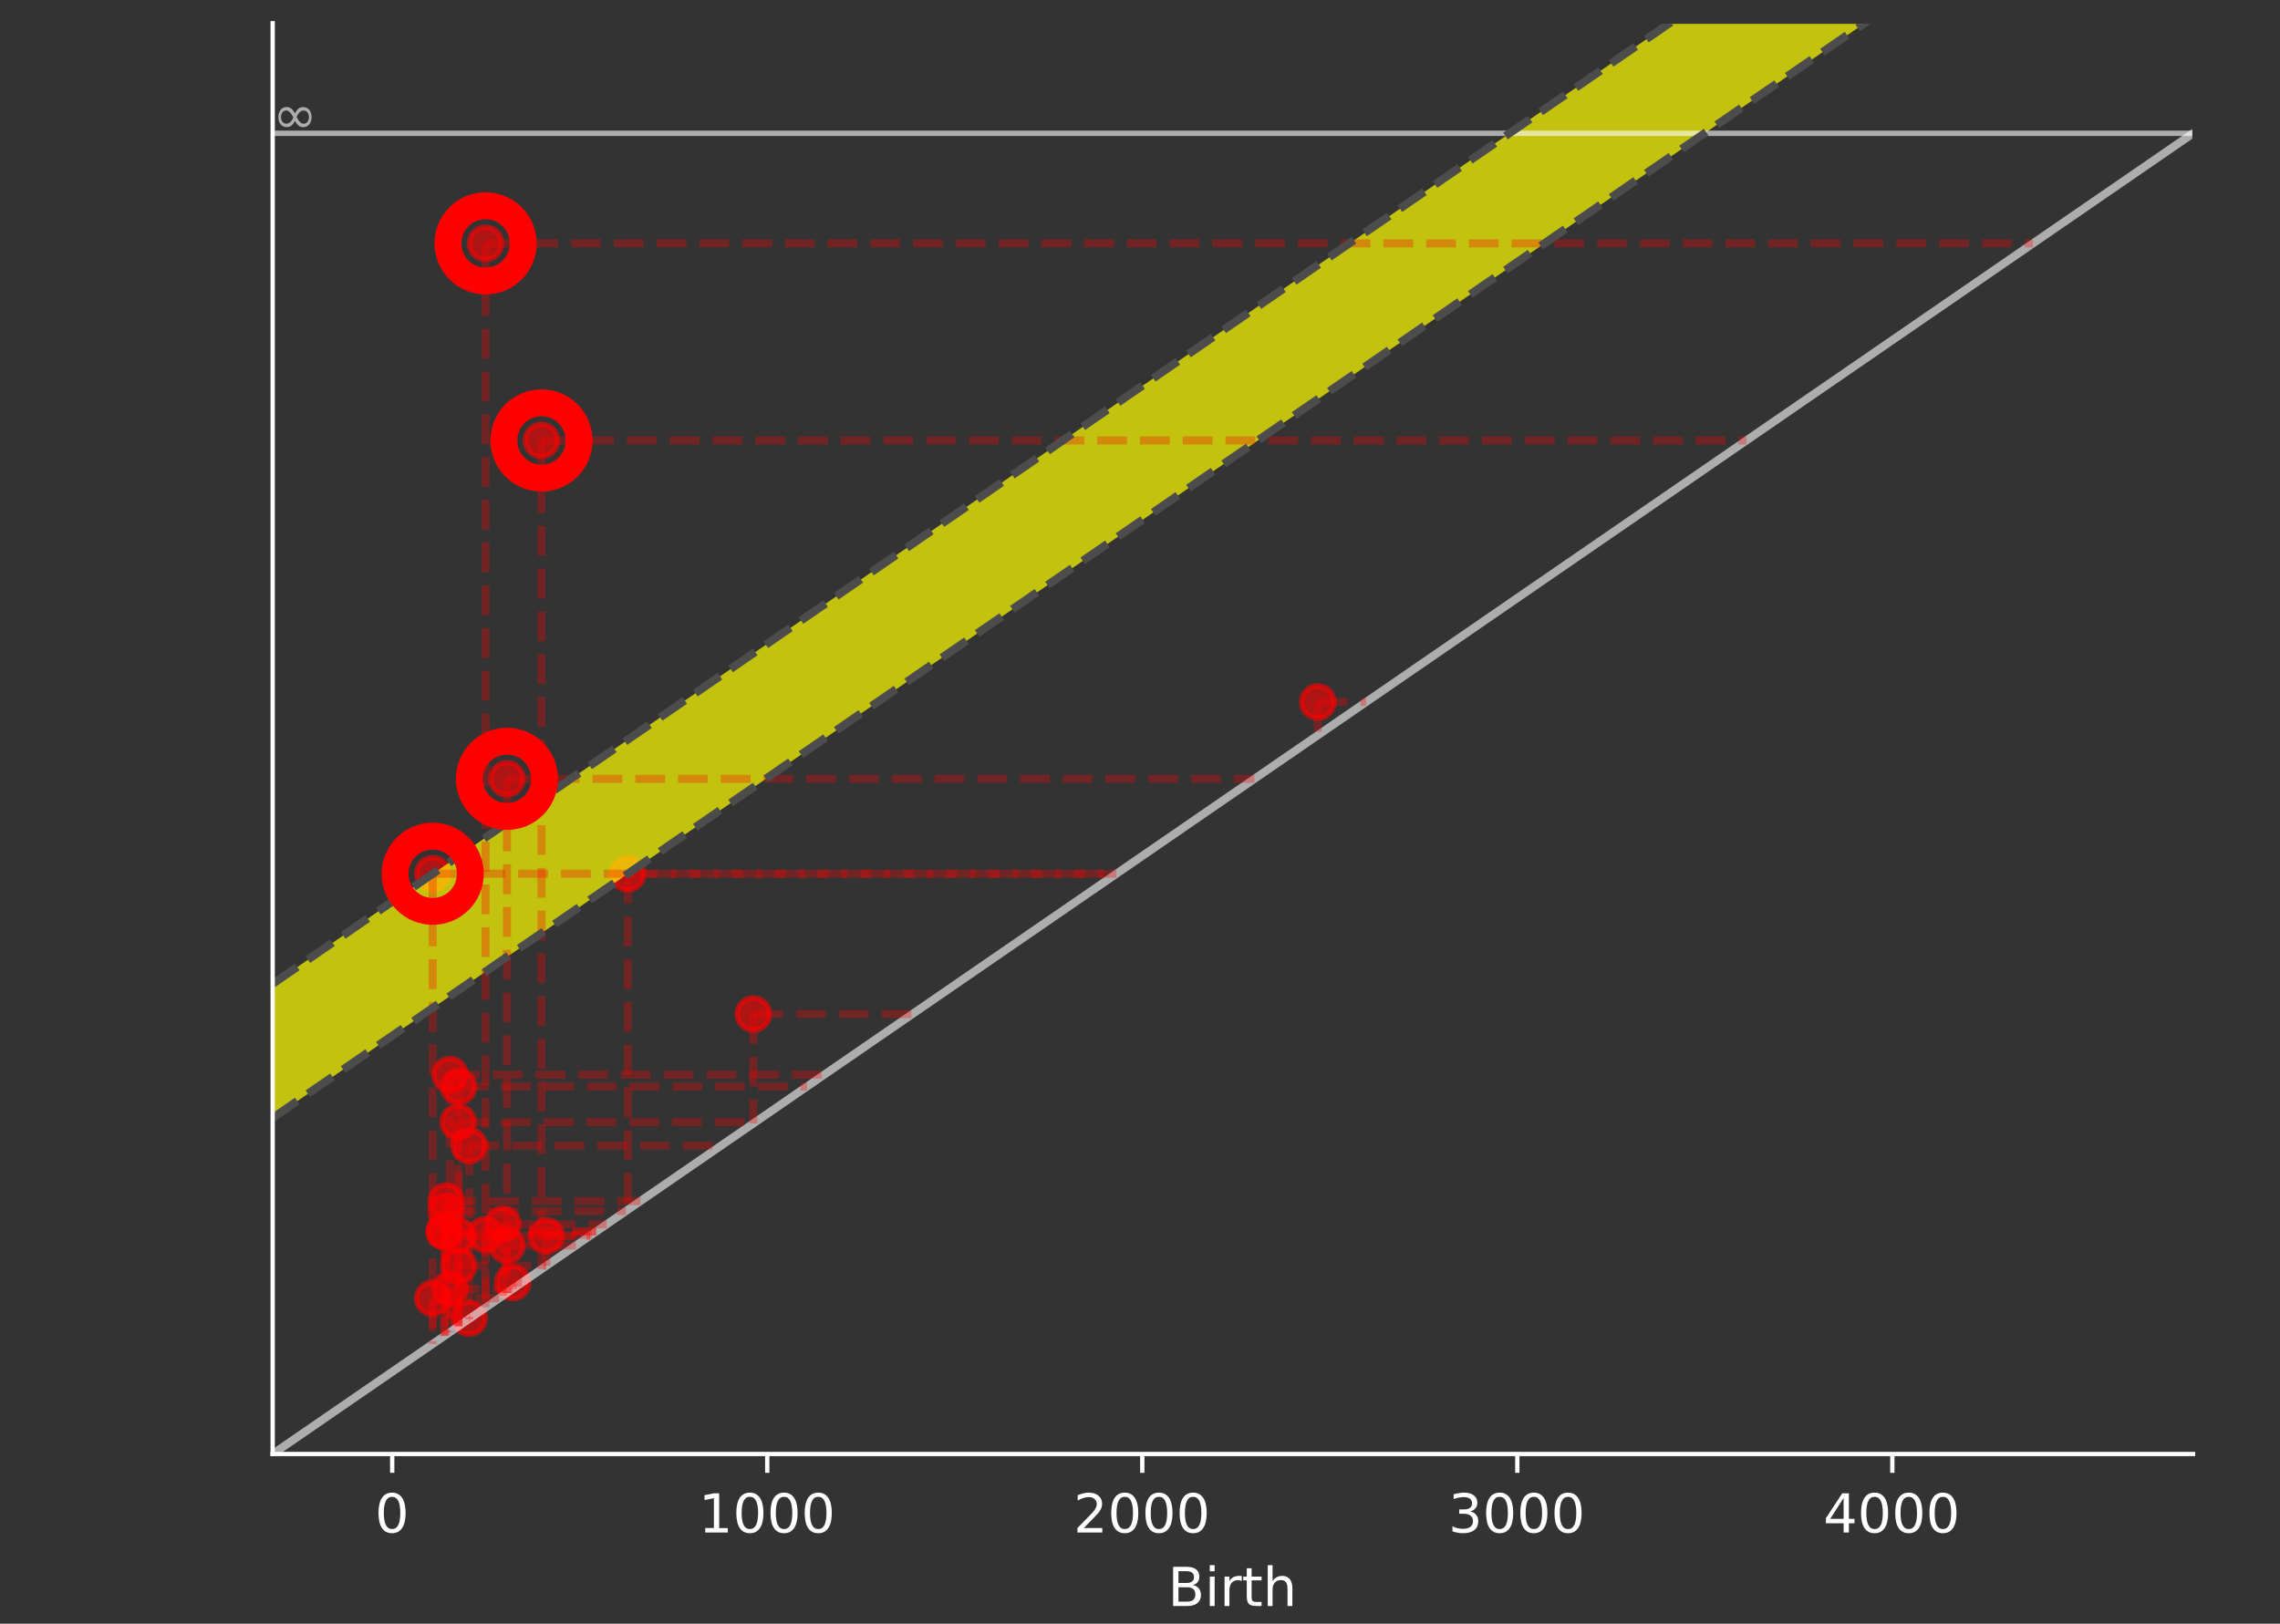 <?xml version="1.0" encoding="UTF-8" standalone="no"?>
<!-- Created with Inkscape (http://www.inkscape.org/) -->

<svg
   xmlns:dc="http://purl.org/dc/elements/1.1/"
   xmlns:cc="http://creativecommons.org/ns#"
   xmlns:rdf="http://www.w3.org/1999/02/22-rdf-syntax-ns#"
   xmlns:svg="http://www.w3.org/2000/svg"
   xmlns="http://www.w3.org/2000/svg"
   xmlns:sodipodi="http://sodipodi.sourceforge.net/DTD/sodipodi-0.dtd"
   xmlns:inkscape="http://www.inkscape.org/namespaces/inkscape"
   width="212"
   height="151"
   viewBox="0 0 212 151"
   id="svg7200"
   version="1.1"
   inkscape:version="0.91 r13725"
   sodipodi:docname="ranging_air_pd.svg">
  <rect x="0" y="0" width="212" height="151" fill="#333333" stroke="none"/>
  <defs
     id="defs7202">
    <clipPath
       clipPathUnits="userSpaceOnUse"
       id="clipPath1344">
      <path
         d="m 319,409 185,0 0,139 -185,0 0,-139 z"
         id="path1346"
         inkscape:connector-curvature="0" />
    </clipPath>
    <clipPath
       clipPathUnits="userSpaceOnUse"
       id="clipPath1348">
      <path
         d="m 319.571,409.214 184.256,0 0,138.192 -184.256,0 0,-138.192 z"
         id="path1350"
         inkscape:connector-curvature="0" />
    </clipPath>
    <clipPath
       clipPathUnits="userSpaceOnUse"
       id="clipPath1352">
      <path
         d="m 342.603,424.415 142.798,0 0,106.407 -142.798,0 0,-106.407 z"
         id="path1354"
         inkscape:connector-curvature="0" />
    </clipPath>
    <clipPath
       clipPathUnits="userSpaceOnUse"
       id="clipPath1356">
      <path
         d="m 319.571,409.214 184.256,0 0,138.192 -184.256,0 0,-138.192 z"
         id="path1358"
         inkscape:connector-curvature="0" />
    </clipPath>
    <clipPath
       clipPathUnits="userSpaceOnUse"
       id="clipPath1360">
      <path
         d="m 342.603,424.415 142.798,0 0,106.407 -142.798,0 0,-106.407 z"
         id="path1362"
         inkscape:connector-curvature="0" />
    </clipPath>
    <clipPath
       clipPathUnits="userSpaceOnUse"
       id="clipPath1364">
      <path
         d="m 319.571,409.214 184.256,0 0,138.192 -184.256,0 0,-138.192 z"
         id="path1366"
         inkscape:connector-curvature="0" />
    </clipPath>
    <clipPath
       clipPathUnits="userSpaceOnUse"
       id="clipPath1368">
      <path
         d="m 338.52,520.836 11.256,0 0,6.782 -11.256,0 0,-6.782 z"
         id="path1370"
         inkscape:connector-curvature="0" />
    </clipPath>
    <clipPath
       clipPathUnits="userSpaceOnUse"
       id="clipPath1372">
      <path
         d="m 319.571,409.214 184.256,0 0,138.192 -184.256,0 0,-138.192 z"
         id="path1374"
         inkscape:connector-curvature="0" />
    </clipPath>
  </defs>
  <sodipodi:namedview
     id="base"
     pagecolor="#ffffff"
     bordercolor="#666666"
     borderopacity="1.0"
     inkscape:pageopacity="0.0"
     inkscape:pageshadow="2"
     inkscape:zoom="2.8"
     inkscape:cx="118.36093"
     inkscape:cy="109.97176"
     inkscape:document-units="px"
     inkscape:current-layer="layer1"
     showgrid="false"
     inkscape:window-width="1637"
     inkscape:window-height="1005"
     inkscape:window-x="43"
     inkscape:window-y="1"
     inkscape:window-maximized="1"
     units="px" />
  <g
     inkscape:label="Layer 1"
     inkscape:groupmode="layer"
     id="layer1"
     transform="translate(0,-901.362)">
    <g
       id="g1380"
       transform="matrix(1.25,0,0,-1.25,-408.909,1573.107)" />
    <g
       id="g1390"
       transform="matrix(1.25,0,0,-1.25,-402.909,1567.107)">
      <g
         clip-path="url(#clipPath1352)"
         id="g1392">
        <g
           transform="matrix(0.4,0,0,0.4,319.571,409.214)"
           id="g1394">
          <path
             d="m 101.169,73.811 c 0.796,0 1.559,0.316 2.121,0.879 0.563,0.563 0.879,1.326 0.879,2.121 0,0.796 -0.316,1.559 -0.879,2.121 -0.563,0.563 -1.326,0.879 -2.121,0.879 -0.796,0 -1.559,-0.316 -2.121,-0.879 -0.563,-0.563 -0.879,-1.326 -0.879,-2.121 0,-0.796 0.316,-1.559 0.879,-2.121 0.563,-0.563 1.326,-0.879 2.121,-0.879 z"
             style="fill:#ff0000;fill-opacity:0.6;fill-rule:nonzero;stroke:#ff0000;stroke-width:1;stroke-linecap:butt;stroke-linejoin:round;stroke-miterlimit:10;stroke-dasharray:none;stroke-opacity:0.6"
             id="path1396"
             inkscape:connector-curvature="0" />
        </g>
        <g
           transform="matrix(0.4,0,0,0.4,319.571,409.214)"
           id="g1398">
          <path
             d="m 90.568,65.704 c 0.796,0 1.559,0.316 2.121,0.879 0.563,0.563 0.879,1.326 0.879,2.121 0,0.796 -0.316,1.559 -0.879,2.121 -0.563,0.563 -1.326,0.879 -2.121,0.879 -0.796,0 -1.559,-0.316 -2.121,-0.879 -0.563,-0.563 -0.879,-1.326 -0.879,-2.121 0,-0.796 0.316,-1.559 0.879,-2.121 0.563,-0.563 1.326,-0.879 2.121,-0.879 z"
             style="fill:#ff0000;fill-opacity:0.6;fill-rule:nonzero;stroke:#ff0000;stroke-width:1;stroke-linecap:butt;stroke-linejoin:round;stroke-miterlimit:10;stroke-dasharray:none;stroke-opacity:0.6"
             id="path1400"
             inkscape:connector-curvature="0" />
        </g>
        <g
           transform="matrix(0.4,0,0,0.4,319.571,409.214)"
           id="g1402">
          <path
             d="m 92.172,70.022 c 0.796,0 1.559,0.316 2.121,0.879 0.563,0.563 0.879,1.326 0.879,2.121 0,0.796 -0.316,1.559 -0.879,2.121 -0.563,0.563 -1.326,0.879 -2.121,0.879 -0.796,0 -1.559,-0.316 -2.121,-0.879 -0.563,-0.563 -0.879,-1.326 -0.879,-2.121 0,-0.796 0.316,-1.559 0.879,-2.121 0.563,-0.563 1.326,-0.879 2.121,-0.879 z"
             style="fill:#ff0000;fill-opacity:0.6;fill-rule:nonzero;stroke:#ff0000;stroke-width:1;stroke-linecap:butt;stroke-linejoin:round;stroke-miterlimit:10;stroke-dasharray:none;stroke-opacity:0.6"
             id="path1404"
             inkscape:connector-curvature="0" />
        </g>
        <g
           transform="matrix(0.4,0,0,0.4,319.571,409.214)"
           id="g1406">
          <path
             d="m 92.172,103.362 c 0.796,0 1.559,0.316 2.121,0.879 0.563,0.563 0.879,1.326 0.879,2.121 0,0.796 -0.316,1.559 -0.879,2.121 -0.563,0.563 -1.326,0.879 -2.121,0.879 -0.796,0 -1.559,-0.316 -2.121,-0.879 -0.563,-0.563 -0.879,-1.326 -0.879,-2.121 0,-0.796 0.316,-1.559 0.879,-2.121 0.563,-0.562 1.326,-0.879 2.121,-0.879 z"
             style="fill:#ff0000;fill-opacity:0.6;fill-rule:nonzero;stroke:#ff0000;stroke-width:1;stroke-linecap:butt;stroke-linejoin:round;stroke-miterlimit:10;stroke-dasharray:none;stroke-opacity:0.6"
             id="path1408"
             inkscape:connector-curvature="0" />
        </g>
        <g
           transform="matrix(0.4,0,0,0.4,319.571,409.214)"
           id="g1410">
          <path
             d="m 89.522,76.402 c 0.796,0 1.559,0.316 2.121,0.879 0.563,0.563 0.879,1.326 0.879,2.121 0,0.796 -0.316,1.559 -0.879,2.121 -0.563,0.563 -1.326,0.879 -2.121,0.879 -0.796,0 -1.559,-0.316 -2.121,-0.879 -0.563,-0.563 -0.879,-1.326 -0.879,-2.121 0,-0.796 0.316,-1.559 0.879,-2.121 0.563,-0.563 1.326,-0.879 2.121,-0.879 z"
             style="fill:#ff0000;fill-opacity:0.6;fill-rule:nonzero;stroke:#ff0000;stroke-width:1;stroke-linecap:butt;stroke-linejoin:round;stroke-miterlimit:10;stroke-dasharray:none;stroke-opacity:0.6"
             id="path1412"
             inkscape:connector-curvature="0" />
        </g>
        <g
           transform="matrix(0.4,0,0,0.4,319.571,409.214)"
           id="g1414">
          <path
             d="m 94.125,60.283 c 0.796,0 1.559,0.316 2.121,0.879 0.563,0.563 0.879,1.326 0.879,2.121 0,0.796 -0.316,1.559 -0.879,2.121 -0.563,0.563 -1.326,0.879 -2.121,0.879 -0.796,0 -1.559,-0.316 -2.121,-0.879 -0.563,-0.563 -0.879,-1.326 -0.879,-2.121 0,-0.796 0.316,-1.559 0.879,-2.121 0.563,-0.563 1.326,-0.879 2.121,-0.879 z"
             style="fill:#ff0000;fill-opacity:0.6;fill-rule:nonzero;stroke:#ff0000;stroke-width:1;stroke-linecap:butt;stroke-linejoin:round;stroke-miterlimit:10;stroke-dasharray:none;stroke-opacity:0.6"
             id="path1416"
             inkscape:connector-curvature="0" />
        </g>
        <g
           transform="matrix(0.4,0,0,0.4,319.571,409.214)"
           id="g1418">
          <path
             d="m 100.402,77.745 c 0.796,0 1.559,0.316 2.121,0.879 0.563,0.563 0.879,1.326 0.879,2.121 0,0.796 -0.316,1.559 -0.879,2.121 -0.562,0.563 -1.326,0.879 -2.121,0.879 -0.796,0 -1.559,-0.316 -2.121,-0.879 -0.563,-0.563 -0.879,-1.326 -0.879,-2.121 0,-0.796 0.316,-1.559 0.879,-2.121 0.563,-0.563 1.326,-0.879 2.121,-0.879 z"
             style="fill:#ff0000;fill-opacity:0.6;fill-rule:nonzero;stroke:#ff0000;stroke-width:1;stroke-linecap:butt;stroke-linejoin:round;stroke-miterlimit:10;stroke-dasharray:none;stroke-opacity:0.6"
             id="path1420"
             inkscape:connector-curvature="0" />
        </g>
        <g
           transform="matrix(0.4,0,0,0.4,319.571,409.214)"
           id="g1422">
          <path
             d="m 97.194,75.826 c 0.796,0 1.559,0.316 2.121,0.879 0.563,0.563 0.879,1.326 0.879,2.121 0,0.796 -0.316,1.559 -0.879,2.121 -0.563,0.563 -1.326,0.879 -2.121,0.879 -0.796,0 -1.559,-0.316 -2.121,-0.879 -0.563,-0.563 -0.879,-1.326 -0.879,-2.121 0,-0.796 0.316,-1.559 0.879,-2.121 0.563,-0.563 1.326,-0.879 2.121,-0.879 z"
             style="fill:#ff0000;fill-opacity:0.6;fill-rule:nonzero;stroke:#ff0000;stroke-width:1;stroke-linecap:butt;stroke-linejoin:round;stroke-miterlimit:10;stroke-dasharray:none;stroke-opacity:0.6"
             id="path1424"
             inkscape:connector-curvature="0" />
        </g>
        <g
           transform="matrix(0.4,0,0,0.4,319.571,409.214)"
           id="g1426">
          <path
             d="m 87.36,142.939 c 0.796,0 1.559,0.316 2.121,0.879 0.563,0.563 0.879,1.326 0.879,2.121 0,0.796 -0.316,1.559 -0.879,2.121 -0.563,0.563 -1.326,0.879 -2.121,0.879 -0.796,0 -1.559,-0.316 -2.121,-0.879 -0.563,-0.563 -0.879,-1.326 -0.879,-2.121 0,-0.796 0.316,-1.559 0.879,-2.121 0.563,-0.563 1.326,-0.879 2.121,-0.879 z"
             style="fill:#ff0000;fill-opacity:0.6;fill-rule:nonzero;stroke:#ff0000;stroke-width:1;stroke-linecap:butt;stroke-linejoin:round;stroke-miterlimit:10;stroke-dasharray:none;stroke-opacity:0.6"
             id="path1428"
             inkscape:connector-curvature="0" />
        </g>
        <g
           transform="matrix(0.4,0,0,0.4,319.571,409.214)"
           id="g1430">
          <path
             d="m 94.125,92.377 c 0.796,0 1.559,0.316 2.121,0.879 0.563,0.563 0.879,1.326 0.879,2.121 0,0.796 -0.316,1.559 -0.879,2.121 -0.563,0.563 -1.326,0.879 -2.121,0.879 -0.796,0 -1.559,-0.316 -2.121,-0.879 -0.563,-0.563 -0.879,-1.326 -0.879,-2.121 0,-0.796 0.316,-1.559 0.879,-2.121 0.563,-0.563 1.326,-0.879 2.121,-0.879 z"
             style="fill:#ff0000;fill-opacity:0.6;fill-rule:nonzero;stroke:#ff0000;stroke-width:1;stroke-linecap:butt;stroke-linejoin:round;stroke-miterlimit:10;stroke-dasharray:none;stroke-opacity:0.6"
             id="path1432"
             inkscape:connector-curvature="0" />
        </g>
        <g
           transform="matrix(0.4,0,0,0.4,319.571,409.214)"
           id="g1434">
          <path
             d="m 97.194,260.188 c 0.796,0 1.559,0.316 2.121,0.879 0.563,0.563 0.879,1.326 0.879,2.121 0,0.796 -0.316,1.559 -0.879,2.121 -0.563,0.563 -1.326,0.879 -2.121,0.879 -0.796,0 -1.559,-0.316 -2.121,-0.879 -0.563,-0.563 -0.879,-1.326 -0.879,-2.121 0,-0.796 0.316,-1.559 0.879,-2.121 0.563,-0.563 1.326,-0.879 2.121,-0.879 z"
             style="fill:#ff0000;fill-opacity:0.6;fill-rule:nonzero;stroke:#ff0000;stroke-width:1;stroke-linecap:butt;stroke-linejoin:round;stroke-miterlimit:10;stroke-dasharray:none;stroke-opacity:0.6"
             id="path1436"
             inkscape:connector-curvature="0" />
        </g>
        <g
           transform="matrix(0.4,0,0,0.4,319.571,409.214)"
           id="g1438">
          <path
             d="m 87.36,63.977 c 0.796,0 1.559,0.316 2.121,0.879 0.563,0.563 0.879,1.326 0.879,2.121 0,0.796 -0.316,1.559 -0.879,2.121 -0.563,0.563 -1.326,0.879 -2.121,0.879 -0.796,0 -1.559,-0.316 -2.121,-0.879 C 84.676,68.536 84.36,67.773 84.36,66.977 c 0,-0.796 0.316,-1.559 0.879,-2.121 0.563,-0.563 1.326,-0.879 2.121,-0.879 z"
             style="fill:#ff0000;fill-opacity:0.6;fill-rule:nonzero;stroke:#ff0000;stroke-width:1;stroke-linecap:butt;stroke-linejoin:round;stroke-miterlimit:10;stroke-dasharray:none;stroke-opacity:0.6"
             id="path1440"
             inkscape:connector-curvature="0" />
        </g>
        <g
           transform="matrix(0.4,0,0,0.4,319.571,409.214)"
           id="g1442">
          <path
             d="m 92.103,96.742 c 0.796,0 1.559,0.316 2.121,0.879 0.563,0.563 0.879,1.326 0.879,2.121 0,0.796 -0.316,1.559 -0.879,2.121 -0.563,0.563 -1.326,0.879 -2.121,0.879 -0.796,0 -1.559,-0.316 -2.121,-0.879 -0.563,-0.562 -0.879,-1.326 -0.879,-2.121 0,-0.796 0.316,-1.559 0.879,-2.121 0.563,-0.563 1.326,-0.879 2.121,-0.879 z"
             style="fill:#ff0000;fill-opacity:0.6;fill-rule:nonzero;stroke:#ff0000;stroke-width:1;stroke-linecap:butt;stroke-linejoin:round;stroke-miterlimit:10;stroke-dasharray:none;stroke-opacity:0.6"
             id="path1444"
             inkscape:connector-curvature="0" />
        </g>
        <g
           transform="matrix(0.4,0,0,0.4,319.571,409.214)"
           id="g1446">
          <path
             d="m 108.492,75.586 c 0.796,0 1.559,0.316 2.121,0.879 0.563,0.563 0.879,1.326 0.879,2.121 0,0.796 -0.316,1.559 -0.879,2.121 -0.563,0.563 -1.326,0.879 -2.121,0.879 -0.796,0 -1.559,-0.316 -2.121,-0.879 -0.563,-0.563 -0.879,-1.326 -0.879,-2.121 0,-0.796 0.316,-1.559 0.879,-2.121 0.563,-0.563 1.326,-0.879 2.121,-0.879 z"
             style="fill:#ff0000;fill-opacity:0.6;fill-rule:nonzero;stroke:#ff0000;stroke-width:1;stroke-linecap:butt;stroke-linejoin:round;stroke-miterlimit:10;stroke-dasharray:none;stroke-opacity:0.6"
             id="path1448"
             inkscape:connector-curvature="0" />
        </g>
        <g
           transform="matrix(0.4,0,0,0.4,319.571,409.214)"
           id="g1450">
          <path
             d="m 123.626,142.939 c 0.796,0 1.559,0.316 2.121,0.879 0.563,0.563 0.879,1.326 0.879,2.121 0,0.796 -0.316,1.559 -0.879,2.121 -0.562,0.563 -1.326,0.879 -2.121,0.879 -0.796,0 -1.559,-0.316 -2.121,-0.879 -0.563,-0.563 -0.879,-1.326 -0.879,-2.121 0,-0.796 0.316,-1.559 0.879,-2.121 0.563,-0.563 1.326,-0.879 2.121,-0.879 z"
             style="fill:#ff0000;fill-opacity:0.6;fill-rule:nonzero;stroke:#ff0000;stroke-width:1;stroke-linecap:butt;stroke-linejoin:round;stroke-miterlimit:10;stroke-dasharray:none;stroke-opacity:0.6"
             id="path1452"
             inkscape:connector-curvature="0" />
        </g>
        <g
           transform="matrix(0.4,0,0,0.4,319.571,409.214)"
           id="g1454">
          <path
             d="m 89.871,82.063 c 0.796,0 1.559,0.316 2.121,0.879 0.563,0.563 0.879,1.326 0.879,2.121 0,0.796 -0.316,1.559 -0.879,2.121 -0.563,0.563 -1.326,0.879 -2.121,0.879 -0.796,0 -1.559,-0.316 -2.121,-0.879 -0.563,-0.563 -0.879,-1.326 -0.879,-2.121 0,-0.796 0.316,-1.559 0.879,-2.121 0.563,-0.563 1.326,-0.879 2.121,-0.879 z"
             style="fill:#ff0000;fill-opacity:0.6;fill-rule:nonzero;stroke:#ff0000;stroke-width:1;stroke-linecap:butt;stroke-linejoin:round;stroke-miterlimit:10;stroke-dasharray:none;stroke-opacity:0.6"
             id="path1456"
             inkscape:connector-curvature="0" />
        </g>
        <g
           transform="matrix(0.4,0,0,0.4,319.571,409.214)"
           id="g1458">
          <path
             d="m 92.103,75.586 c 0.796,0 1.559,0.316 2.121,0.879 0.563,0.563 0.879,1.326 0.879,2.121 0,0.796 -0.316,1.559 -0.879,2.121 -0.563,0.563 -1.326,0.879 -2.121,0.879 -0.796,0 -1.559,-0.316 -2.121,-0.879 -0.563,-0.563 -0.879,-1.326 -0.879,-2.121 0,-0.796 0.316,-1.559 0.879,-2.121 0.563,-0.563 1.326,-0.879 2.121,-0.879 z"
             style="fill:#ff0000;fill-opacity:0.6;fill-rule:nonzero;stroke:#ff0000;stroke-width:1;stroke-linecap:butt;stroke-linejoin:round;stroke-miterlimit:10;stroke-dasharray:none;stroke-opacity:0.6"
             id="path1460"
             inkscape:connector-curvature="0" />
        </g>
        <g
           transform="matrix(0.4,0,0,0.4,319.571,409.214)"
           id="g1462">
          <path
             d="m 107.585,223.532 c 0.796,0 1.559,0.316 2.121,0.879 0.562,0.563 0.879,1.326 0.879,2.121 0,0.796 -0.316,1.559 -0.879,2.121 -0.563,0.562 -1.326,0.879 -2.121,0.879 -0.796,0 -1.559,-0.316 -2.121,-0.879 -0.563,-0.563 -0.879,-1.326 -0.879,-2.121 0,-0.796 0.316,-1.559 0.879,-2.121 0.563,-0.563 1.326,-0.879 2.121,-0.879 z"
             style="fill:#ff0000;fill-opacity:0.6;fill-rule:nonzero;stroke:#ff0000;stroke-width:1;stroke-linecap:butt;stroke-linejoin:round;stroke-miterlimit:10;stroke-dasharray:none;stroke-opacity:0.6"
             id="path1464"
             inkscape:connector-curvature="0" />
        </g>
        <g
           transform="matrix(0.4,0,0,0.4,319.571,409.214)"
           id="g1466">
          <path
             d="m 101.169,160.593 c 0.796,0 1.559,0.316 2.121,0.879 0.563,0.563 0.879,1.326 0.879,2.121 0,0.796 -0.316,1.559 -0.879,2.121 -0.563,0.563 -1.326,0.879 -2.121,0.879 -0.796,0 -1.559,-0.316 -2.121,-0.879 -0.563,-0.562 -0.879,-1.326 -0.879,-2.121 0,-0.796 0.316,-1.559 0.879,-2.121 0.563,-0.563 1.326,-0.879 2.121,-0.879 z"
             style="fill:#ff0000;fill-opacity:0.6;fill-rule:nonzero;stroke:#ff0000;stroke-width:1;stroke-linecap:butt;stroke-linejoin:round;stroke-miterlimit:10;stroke-dasharray:none;stroke-opacity:0.6"
             id="path1468"
             inkscape:connector-curvature="0" />
        </g>
        <g
           transform="matrix(0.4,0,0,0.4,319.571,409.214)"
           id="g1470">
          <path
             d="m 146.99,116.842 c 0.796,0 1.559,0.316 2.121,0.879 0.563,0.563 0.879,1.326 0.879,2.121 0,0.796 -0.316,1.559 -0.879,2.121 -0.563,0.563 -1.326,0.879 -2.121,0.879 -0.796,0 -1.559,-0.316 -2.121,-0.879 -0.563,-0.563 -0.879,-1.326 -0.879,-2.121 0,-0.796 0.316,-1.559 0.879,-2.121 0.563,-0.563 1.326,-0.879 2.121,-0.879 z"
             style="fill:#ff0000;fill-opacity:0.6;fill-rule:nonzero;stroke:#ff0000;stroke-width:1;stroke-linecap:butt;stroke-linejoin:round;stroke-miterlimit:10;stroke-dasharray:none;stroke-opacity:0.6"
             id="path1472"
             inkscape:connector-curvature="0" />
        </g>
        <g
           transform="matrix(0.4,0,0,0.4,319.571,409.214)"
           id="g1474">
          <path
             d="m 89.871,80.192 c 0.796,0 1.559,0.316 2.121,0.879 0.563,0.563 0.879,1.326 0.879,2.121 0,0.796 -0.316,1.559 -0.879,2.121 -0.563,0.563 -1.326,0.879 -2.121,0.879 -0.796,0 -1.559,-0.316 -2.121,-0.879 -0.563,-0.563 -0.879,-1.326 -0.879,-2.121 0,-0.796 0.316,-1.559 0.879,-2.121 0.563,-0.563 1.326,-0.879 2.121,-0.879 z"
             style="fill:#ff0000;fill-opacity:0.6;fill-rule:nonzero;stroke:#ff0000;stroke-width:1;stroke-linecap:butt;stroke-linejoin:round;stroke-miterlimit:10;stroke-dasharray:none;stroke-opacity:0.6"
             id="path1476"
             inkscape:connector-curvature="0" />
        </g>
        <g
           transform="matrix(0.4,0,0,0.4,319.571,409.214)"
           id="g1478">
          <path
             d="m 251.953,174.889 c 0.796,0 1.559,0.316 2.121,0.879 0.563,0.562 0.879,1.326 0.879,2.121 0,0.796 -0.316,1.559 -0.879,2.121 -0.563,0.563 -1.326,0.879 -2.121,0.879 -0.796,0 -1.559,-0.316 -2.121,-0.879 -0.563,-0.563 -0.879,-1.326 -0.879,-2.121 0,-0.796 0.316,-1.559 0.879,-2.121 0.562,-0.563 1.326,-0.879 2.121,-0.879 z"
             style="fill:#ff0000;fill-opacity:0.6;fill-rule:nonzero;stroke:#ff0000;stroke-width:1;stroke-linecap:butt;stroke-linejoin:round;stroke-miterlimit:10;stroke-dasharray:none;stroke-opacity:0.6"
             id="path1480"
             inkscape:connector-curvature="0" />
        </g>
        <g
           transform="matrix(0.4,0,0,0.4,319.571,409.214)"
           id="g1482">
          <path
             d="m 90.568,105.569 c 0.796,0 1.559,0.316 2.121,0.879 0.563,0.562 0.879,1.326 0.879,2.121 0,0.796 -0.316,1.559 -0.879,2.121 -0.563,0.563 -1.326,0.879 -2.121,0.879 -0.796,0 -1.559,-0.316 -2.121,-0.879 -0.563,-0.563 -0.879,-1.326 -0.879,-2.121 0,-0.796 0.316,-1.559 0.879,-2.121 0.563,-0.563 1.326,-0.879 2.121,-0.879 z"
             style="fill:#ff0000;fill-opacity:0.6;fill-rule:nonzero;stroke:#ff0000;stroke-width:1;stroke-linecap:butt;stroke-linejoin:round;stroke-miterlimit:10;stroke-dasharray:none;stroke-opacity:0.6"
             id="path1484"
             inkscape:connector-curvature="0" />
        </g>
        <g
           transform="matrix(0.4,0,0,0.4,319.571,409.214)"
           id="g1486">
          <path
             d="m 89.522,76.402 c 0.796,0 1.559,0.316 2.121,0.879 0.563,0.563 0.879,1.326 0.879,2.121 0,0.796 -0.316,1.559 -0.879,2.121 -0.563,0.563 -1.326,0.879 -2.121,0.879 -0.796,0 -1.559,-0.316 -2.121,-0.879 -0.563,-0.563 -0.879,-1.326 -0.879,-2.121 0,-0.796 0.316,-1.559 0.879,-2.121 0.563,-0.563 1.326,-0.879 2.121,-0.879 z"
             style="fill:#ff0000;fill-opacity:0.6;fill-rule:nonzero;stroke:#ff0000;stroke-width:1;stroke-linecap:butt;stroke-linejoin:round;stroke-miterlimit:10;stroke-dasharray:none;stroke-opacity:0.6"
             id="path1488"
             inkscape:connector-curvature="0" />
        </g>
        <g
           transform="matrix(0.4,0,0,0.4,319.571,409.214)"
           id="g1490">
          <path
             d="m 102.215,66.903 c 0.796,0 1.559,0.316 2.121,0.879 0.562,0.563 0.879,1.326 0.879,2.121 0,0.796 -0.316,1.559 -0.879,2.121 -0.563,0.563 -1.326,0.879 -2.121,0.879 -0.796,0 -1.559,-0.316 -2.121,-0.879 -0.563,-0.563 -0.879,-1.326 -0.879,-2.121 0,-0.796 0.316,-1.559 0.879,-2.121 0.563,-0.563 1.326,-0.879 2.121,-0.879 z"
             style="fill:#ff0000;fill-opacity:0.6;fill-rule:nonzero;stroke:#ff0000;stroke-width:1;stroke-linecap:butt;stroke-linejoin:round;stroke-miterlimit:10;stroke-dasharray:none;stroke-opacity:0.6"
             id="path1492"
             inkscape:connector-curvature="0" />
        </g>
        <path
           d="m 342.603,459.384 0,-9.975 142.798,98.222 0,9.975 0,0 -142.798,-98.222 z"
           style="fill:#ffff00;fill-opacity:0.7;fill-rule:nonzero;stroke:none"
           id="path1494"
           inkscape:connector-curvature="0" />
      </g>
    </g>
    <g
       transform="matrix(0.5,0,0,-0.5,-3.445,1055.589)"
       id="g1500">
      <path
         d="m 79.828,38.016 0,-3.5"
         style="fill:#ffffff;fill-opacity:1;fill-rule:nonzero;stroke:#ffffff;stroke-width:0.8;stroke-linecap:butt;stroke-linejoin:round;stroke-miterlimit:10;stroke-dasharray:none;stroke-opacity:1"
         id="path1502"
         inkscape:connector-curvature="0" />
    </g>
    <path
       d="m 36.455,1040.563 c -0.255,0 -0.445,0.125 -0.575,0.375 -0.13,0.25 -0.19,0.625 -0.19,1.125 0,0.5 0.06,0.875 0.19,1.125 0.13,0.25 0.32,0.375 0.575,0.375 0.255,0 0.445,-0.125 0.575,-0.375 0.125,-0.25 0.19,-0.625 0.19,-1.125 0,-0.5 -0.065,-0.875 -0.19,-1.125 -0.13,-0.25 -0.32,-0.375 -0.575,-0.375 m 0,-0.39 c 0.405,0 0.715,0.165 0.935,0.485 0.215,0.325 0.325,0.795 0.325,1.405 0,0.615 -0.11,1.085 -0.325,1.405 -0.22,0.32 -0.53,0.48 -0.935,0.48 -0.41,0 -0.725,-0.16 -0.94,-0.48 -0.215,-0.32 -0.32,-0.79 -0.32,-1.405 0,-0.61 0.105,-1.08 0.32,-1.405 0.215,-0.32 0.53,-0.485 0.94,-0.485"
       style="fill:#ffffff;fill-opacity:1;fill-rule:nonzero;stroke:none"
       id="path1504"
       inkscape:connector-curvature="0" />
    <g
       transform="matrix(0.5,0,0,-0.5,-3.445,1055.589)"
       id="g1506">
      <path
         d="m 149.571,38.016 0,-3.5"
         style="fill:#ffffff;fill-opacity:1;fill-rule:nonzero;stroke:#ffffff;stroke-width:0.8;stroke-linecap:butt;stroke-linejoin:round;stroke-miterlimit:10;stroke-dasharray:none;stroke-opacity:1"
         id="path1508"
         inkscape:connector-curvature="0" />
    </g>
    <path
       d="m 65.576,1043.467 0.805,0 0,-2.779 -0.875,0.175 0,-0.45 0.87,-0.175 0.495,0 0,3.229 0.805,0 0,0.415 -2.099,0 0,-0.415"
       style="fill:#ffffff;fill-opacity:1;fill-rule:nonzero;stroke:none"
       id="path1510"
       inkscape:connector-curvature="0" />
    <path
       d="m 69.725,1040.563 c -0.255,0 -0.445,0.125 -0.575,0.375 -0.13,0.25 -0.19,0.625 -0.19,1.125 0,0.5 0.06,0.875 0.19,1.125 0.13,0.25 0.32,0.375 0.575,0.375 0.255,0 0.445,-0.125 0.575,-0.375 0.125,-0.25 0.19,-0.625 0.19,-1.125 0,-0.5 -0.065,-0.875 -0.19,-1.125 -0.13,-0.25 -0.32,-0.375 -0.575,-0.375 m 0,-0.39 c 0.405,0 0.715,0.165 0.935,0.485 0.215,0.325 0.325,0.795 0.325,1.405 0,0.615 -0.11,1.085 -0.325,1.405 -0.22,0.32 -0.53,0.48 -0.935,0.48 -0.41,0 -0.725,-0.16 -0.94,-0.48 -0.215,-0.32 -0.32,-0.79 -0.32,-1.405 0,-0.61 0.105,-1.08 0.32,-1.405 0.215,-0.32 0.53,-0.485 0.94,-0.485"
       style="fill:#ffffff;fill-opacity:1;fill-rule:nonzero;stroke:none"
       id="path1512"
       inkscape:connector-curvature="0" />
    <path
       d="m 72.904,1040.563 c -0.255,0 -0.445,0.125 -0.575,0.375 -0.13,0.25 -0.19,0.625 -0.19,1.125 0,0.5 0.06,0.875 0.19,1.125 0.13,0.25 0.32,0.375 0.575,0.375 0.255,0 0.445,-0.125 0.575,-0.375 0.125,-0.25 0.19,-0.625 0.19,-1.125 0,-0.5 -0.065,-0.875 -0.19,-1.125 -0.13,-0.25 -0.32,-0.375 -0.575,-0.375 m 0,-0.39 c 0.405,0 0.715,0.165 0.935,0.485 0.215,0.325 0.325,0.795 0.325,1.405 0,0.615 -0.11,1.085 -0.325,1.405 -0.22,0.32 -0.53,0.48 -0.935,0.48 -0.41,0 -0.725,-0.16 -0.94,-0.48 -0.215,-0.32 -0.32,-0.79 -0.32,-1.405 0,-0.61 0.105,-1.08 0.32,-1.405 0.215,-0.32 0.53,-0.485 0.94,-0.485"
       style="fill:#ffffff;fill-opacity:1;fill-rule:nonzero;stroke:none"
       id="path1514"
       inkscape:connector-curvature="0" />
    <path
       d="m 76.083,1040.563 c -0.255,0 -0.445,0.125 -0.575,0.375 -0.13,0.25 -0.19,0.625 -0.19,1.125 0,0.5 0.06,0.875 0.19,1.125 0.13,0.25 0.32,0.375 0.575,0.375 0.255,0 0.445,-0.125 0.575,-0.375 0.125,-0.25 0.19,-0.625 0.19,-1.125 0,-0.5 -0.065,-0.875 -0.19,-1.125 -0.13,-0.25 -0.32,-0.375 -0.575,-0.375 m 0,-0.39 c 0.405,0 0.715,0.165 0.935,0.485 0.215,0.325 0.325,0.795 0.325,1.405 0,0.615 -0.11,1.085 -0.325,1.405 -0.22,0.32 -0.53,0.48 -0.935,0.48 -0.41,0 -0.725,-0.16 -0.94,-0.48 -0.215,-0.32 -0.32,-0.79 -0.32,-1.405 0,-0.61 0.105,-1.08 0.32,-1.405 0.215,-0.32 0.53,-0.485 0.94,-0.485"
       style="fill:#ffffff;fill-opacity:1;fill-rule:nonzero;stroke:none"
       id="path1516"
       inkscape:connector-curvature="0" />
    <g
       transform="matrix(0.5,0,0,-0.5,-3.445,1055.589)"
       id="g1518">
      <path
         d="m 219.314,38.016 0,-3.5"
         style="fill:#ffffff;fill-opacity:1;fill-rule:nonzero;stroke:#ffffff;stroke-width:0.8;stroke-linecap:butt;stroke-linejoin:round;stroke-miterlimit:10;stroke-dasharray:none;stroke-opacity:1"
         id="path1520"
         inkscape:connector-curvature="0" />
    </g>
    <path
       d="m 100.775,1043.467 1.72,0 0,0.415 -2.314,0 0,-0.415 c 0.185,-0.19 0.44,-0.45 0.765,-0.78 0.32,-0.325 0.525,-0.535 0.61,-0.63 0.16,-0.175 0.27,-0.325 0.33,-0.45 0.06,-0.12 0.095,-0.245 0.095,-0.365 0,-0.19 -0.07,-0.35 -0.205,-0.47 -0.135,-0.12 -0.31,-0.185 -0.53,-0.185 -0.155,0 -0.32,0.03 -0.49,0.08 -0.17,0.055 -0.355,0.135 -0.55,0.245 l 0,-0.5 c 0.2,-0.08 0.385,-0.14 0.555,-0.18 0.17,-0.04 0.33,-0.06 0.475,-0.06 0.375,0 0.675,0.095 0.9,0.285 0.225,0.19 0.34,0.44 0.34,0.755 0,0.15 -0.03,0.295 -0.085,0.425 -0.055,0.135 -0.155,0.295 -0.305,0.475 -0.04,0.05 -0.17,0.185 -0.39,0.41 -0.22,0.225 -0.525,0.54 -0.92,0.945"
       style="fill:#ffffff;fill-opacity:1;fill-rule:nonzero;stroke:none"
       id="path1522"
       inkscape:connector-curvature="0" />
    <path
       d="m 104.584,1040.563 c -0.255,0 -0.445,0.125 -0.575,0.375 -0.13,0.25 -0.19,0.625 -0.19,1.125 0,0.5 0.06,0.875 0.19,1.125 0.13,0.25 0.32,0.375 0.575,0.375 0.255,0 0.445,-0.125 0.575,-0.375 0.125,-0.25 0.19,-0.625 0.19,-1.125 0,-0.5 -0.065,-0.875 -0.19,-1.125 -0.13,-0.25 -0.32,-0.375 -0.575,-0.375 m 0,-0.39 c 0.405,0 0.715,0.165 0.935,0.485 0.215,0.325 0.325,0.795 0.325,1.405 0,0.615 -0.11,1.085 -0.325,1.405 -0.22,0.32 -0.53,0.48 -0.935,0.48 -0.41,0 -0.725,-0.16 -0.94,-0.48 -0.215,-0.32 -0.32,-0.79 -0.32,-1.405 0,-0.61 0.105,-1.08 0.32,-1.405 0.215,-0.32 0.53,-0.485 0.94,-0.485"
       style="fill:#ffffff;fill-opacity:1;fill-rule:nonzero;stroke:none"
       id="path1524"
       inkscape:connector-curvature="0" />
    <path
       d="m 107.763,1040.563 c -0.255,0 -0.445,0.125 -0.575,0.375 -0.13,0.25 -0.19,0.625 -0.19,1.125 0,0.5 0.06,0.875 0.19,1.125 0.13,0.25 0.32,0.375 0.575,0.375 0.255,0 0.445,-0.125 0.575,-0.375 0.125,-0.25 0.19,-0.625 0.19,-1.125 0,-0.5 -0.065,-0.875 -0.19,-1.125 -0.13,-0.25 -0.32,-0.375 -0.575,-0.375 m 0,-0.39 c 0.405,0 0.715,0.165 0.935,0.485 0.215,0.325 0.325,0.795 0.325,1.405 0,0.615 -0.11,1.085 -0.325,1.405 -0.22,0.32 -0.53,0.48 -0.935,0.48 -0.41,0 -0.725,-0.16 -0.94,-0.48 -0.215,-0.32 -0.32,-0.79 -0.32,-1.405 0,-0.61 0.105,-1.08 0.32,-1.405 0.215,-0.32 0.53,-0.485 0.94,-0.485"
       style="fill:#ffffff;fill-opacity:1;fill-rule:nonzero;stroke:none"
       id="path1526"
       inkscape:connector-curvature="0" />
    <path
       d="m 110.942,1040.563 c -0.255,0 -0.445,0.125 -0.575,0.375 -0.13,0.25 -0.19,0.625 -0.19,1.125 0,0.5 0.06,0.875 0.19,1.125 0.13,0.25 0.32,0.375 0.575,0.375 0.255,0 0.445,-0.125 0.575,-0.375 0.125,-0.25 0.19,-0.625 0.19,-1.125 0,-0.5 -0.065,-0.875 -0.19,-1.125 -0.13,-0.25 -0.32,-0.375 -0.575,-0.375 m 0,-0.39 c 0.405,0 0.715,0.165 0.935,0.485 0.215,0.325 0.325,0.795 0.325,1.405 0,0.615 -0.11,1.085 -0.325,1.405 -0.22,0.32 -0.53,0.48 -0.935,0.48 -0.41,0 -0.725,-0.16 -0.94,-0.48 -0.215,-0.32 -0.32,-0.79 -0.32,-1.405 0,-0.61 0.105,-1.08 0.32,-1.405 0.215,-0.32 0.53,-0.485 0.94,-0.485"
       style="fill:#ffffff;fill-opacity:1;fill-rule:nonzero;stroke:none"
       id="path1528"
       inkscape:connector-curvature="0" />
    <g
       transform="matrix(0.5,0,0,-0.5,-3.445,1055.589)"
       id="g1530">
      <path
         d="m 289.057,38.016 0,-3.5"
         style="fill:#ffffff;fill-opacity:1;fill-rule:nonzero;stroke:#ffffff;stroke-width:0.8;stroke-linecap:butt;stroke-linejoin:round;stroke-miterlimit:10;stroke-dasharray:none;stroke-opacity:1"
         id="path1532"
         inkscape:connector-curvature="0" />
    </g>
    <path
       d="m 136.704,1041.918 c 0.235,0.05 0.42,0.155 0.55,0.315 0.13,0.16 0.2,0.36 0.2,0.59 0,0.36 -0.125,0.64 -0.37,0.835 -0.25,0.195 -0.6,0.29 -1.055,0.29 -0.155,0 -0.315,-0.015 -0.475,-0.045 -0.16,-0.025 -0.33,-0.07 -0.5,-0.13 l 0,-0.475 c 0.135,0.08 0.285,0.14 0.45,0.18 0.16,0.04 0.33,0.06 0.51,0.06 0.31,0 0.545,-0.06 0.705,-0.18 0.16,-0.12 0.245,-0.3 0.245,-0.535 0,-0.21 -0.075,-0.38 -0.225,-0.5 -0.15,-0.12 -0.36,-0.185 -0.63,-0.185 l -0.425,0 0,-0.405 0.445,0 c 0.24,0 0.425,-0.045 0.555,-0.145 0.13,-0.095 0.195,-0.235 0.195,-0.42 0,-0.185 -0.07,-0.33 -0.2,-0.43 -0.135,-0.1 -0.325,-0.15 -0.57,-0.15 -0.135,0 -0.28,0.015 -0.435,0.045 -0.155,0.03 -0.325,0.075 -0.51,0.135 l 0,-0.44 c 0.185,-0.05 0.36,-0.09 0.525,-0.115 0.16,-0.025 0.315,-0.04 0.465,-0.04 0.37,0 0.665,0.085 0.885,0.255 0.22,0.17 0.33,0.4 0.33,0.69 0,0.2 -0.06,0.37 -0.175,0.51 -0.115,0.14 -0.28,0.24 -0.49,0.29"
       style="fill:#ffffff;fill-opacity:1;fill-rule:nonzero;stroke:none"
       id="path1534"
       inkscape:connector-curvature="0" />
    <path
       d="m 139.443,1040.563 c -0.255,0 -0.445,0.125 -0.575,0.375 -0.13,0.25 -0.19,0.625 -0.19,1.125 0,0.5 0.06,0.875 0.19,1.125 0.13,0.25 0.32,0.375 0.575,0.375 0.255,0 0.445,-0.125 0.575,-0.375 0.125,-0.25 0.19,-0.625 0.19,-1.125 0,-0.5 -0.065,-0.875 -0.19,-1.125 -0.13,-0.25 -0.32,-0.375 -0.575,-0.375 m 0,-0.39 c 0.405,0 0.715,0.165 0.935,0.485 0.215,0.325 0.325,0.795 0.325,1.405 0,0.615 -0.11,1.085 -0.325,1.405 -0.22,0.32 -0.53,0.48 -0.935,0.48 -0.41,0 -0.725,-0.16 -0.94,-0.48 -0.215,-0.32 -0.32,-0.79 -0.32,-1.405 0,-0.61 0.105,-1.08 0.32,-1.405 0.215,-0.32 0.53,-0.485 0.94,-0.485"
       style="fill:#ffffff;fill-opacity:1;fill-rule:nonzero;stroke:none"
       id="path1536"
       inkscape:connector-curvature="0" />
    <path
       d="m 142.622,1040.563 c -0.255,0 -0.445,0.125 -0.575,0.375 -0.13,0.25 -0.19,0.625 -0.19,1.125 0,0.5 0.06,0.875 0.19,1.125 0.13,0.25 0.32,0.375 0.575,0.375 0.255,0 0.445,-0.125 0.575,-0.375 0.125,-0.25 0.19,-0.625 0.19,-1.125 0,-0.5 -0.065,-0.875 -0.19,-1.125 -0.13,-0.25 -0.32,-0.375 -0.575,-0.375 m 0,-0.39 c 0.405,0 0.715,0.165 0.935,0.485 0.215,0.325 0.325,0.795 0.325,1.405 0,0.615 -0.11,1.085 -0.325,1.405 -0.22,0.32 -0.53,0.48 -0.935,0.48 -0.41,0 -0.725,-0.16 -0.94,-0.48 -0.215,-0.32 -0.32,-0.79 -0.32,-1.405 0,-0.61 0.105,-1.08 0.32,-1.405 0.215,-0.32 0.53,-0.485 0.94,-0.485"
       style="fill:#ffffff;fill-opacity:1;fill-rule:nonzero;stroke:none"
       id="path1538"
       inkscape:connector-curvature="0" />
    <path
       d="m 145.801,1040.563 c -0.255,0 -0.445,0.125 -0.575,0.375 -0.13,0.25 -0.19,0.625 -0.19,1.125 0,0.5 0.06,0.875 0.19,1.125 0.13,0.25 0.32,0.375 0.575,0.375 0.255,0 0.445,-0.125 0.575,-0.375 0.125,-0.25 0.19,-0.625 0.19,-1.125 0,-0.5 -0.065,-0.875 -0.19,-1.125 -0.13,-0.25 -0.32,-0.375 -0.575,-0.375 m 0,-0.39 c 0.405,0 0.715,0.165 0.935,0.485 0.215,0.325 0.325,0.795 0.325,1.405 0,0.615 -0.11,1.085 -0.325,1.405 -0.22,0.32 -0.53,0.48 -0.935,0.48 -0.41,0 -0.725,-0.16 -0.94,-0.48 -0.215,-0.32 -0.32,-0.79 -0.32,-1.405 0,-0.61 0.105,-1.08 0.32,-1.405 0.215,-0.32 0.53,-0.485 0.94,-0.485"
       style="fill:#ffffff;fill-opacity:1;fill-rule:nonzero;stroke:none"
       id="path1540"
       inkscape:connector-curvature="0" />
    <g
       transform="matrix(0.5,0,0,-0.5,-3.445,1055.589)"
       id="g1542">
      <path
         d="m 358.799,38.016 0,-3.5"
         style="fill:#ffffff;fill-opacity:1;fill-rule:nonzero;stroke:#ffffff;stroke-width:0.8;stroke-linecap:butt;stroke-linejoin:round;stroke-miterlimit:10;stroke-dasharray:none;stroke-opacity:1"
         id="path1544"
         inkscape:connector-curvature="0" />
    </g>
    <path
       d="m 171.424,1040.668 -1.245,1.944 1.245,0 0,-1.944 m -0.13,-0.43 0.62,0 0,2.374 0.52,0 0,0.41 -0.52,0 0,0.86 -0.49,0 0,-0.86 -1.644,0 0,-0.475 1.514,-2.309"
       style="fill:#ffffff;fill-opacity:1;fill-rule:nonzero;stroke:none"
       id="path1546"
       inkscape:connector-curvature="0" />
    <path
       d="m 174.303,1040.563 c -0.255,0 -0.445,0.125 -0.575,0.375 -0.13,0.25 -0.19,0.625 -0.19,1.125 0,0.5 0.06,0.875 0.19,1.125 0.13,0.25 0.32,0.375 0.575,0.375 0.255,0 0.445,-0.125 0.575,-0.375 0.125,-0.25 0.19,-0.625 0.19,-1.125 0,-0.5 -0.065,-0.875 -0.19,-1.125 -0.13,-0.25 -0.32,-0.375 -0.575,-0.375 m 0,-0.39 c 0.405,0 0.715,0.165 0.935,0.485 0.215,0.325 0.325,0.795 0.325,1.405 0,0.615 -0.11,1.085 -0.325,1.405 -0.22,0.32 -0.53,0.48 -0.935,0.48 -0.41,0 -0.725,-0.16 -0.94,-0.48 -0.215,-0.32 -0.32,-0.79 -0.32,-1.405 0,-0.61 0.105,-1.08 0.32,-1.405 0.215,-0.32 0.53,-0.485 0.94,-0.485"
       style="fill:#ffffff;fill-opacity:1;fill-rule:nonzero;stroke:none"
       id="path1548"
       inkscape:connector-curvature="0" />
    <path
       d="m 177.482,1040.563 c -0.255,0 -0.445,0.125 -0.575,0.375 -0.13,0.25 -0.19,0.625 -0.19,1.125 0,0.5 0.06,0.875 0.19,1.125 0.13,0.25 0.32,0.375 0.575,0.375 0.255,0 0.445,-0.125 0.575,-0.375 0.125,-0.25 0.19,-0.625 0.19,-1.125 0,-0.5 -0.065,-0.875 -0.19,-1.125 -0.13,-0.25 -0.32,-0.375 -0.575,-0.375 m 0,-0.39 c 0.405,0 0.715,0.165 0.935,0.485 0.215,0.325 0.325,0.795 0.325,1.405 0,0.615 -0.11,1.085 -0.325,1.405 -0.22,0.32 -0.53,0.48 -0.935,0.48 -0.41,0 -0.725,-0.16 -0.94,-0.48 -0.215,-0.32 -0.32,-0.79 -0.32,-1.405 0,-0.61 0.105,-1.08 0.32,-1.405 0.215,-0.32 0.53,-0.485 0.94,-0.485"
       style="fill:#ffffff;fill-opacity:1;fill-rule:nonzero;stroke:none"
       id="path1550"
       inkscape:connector-curvature="0" />
    <path
       d="m 180.66,1040.563 c -0.255,0 -0.445,0.125 -0.575,0.375 -0.13,0.25 -0.19,0.625 -0.19,1.125 0,0.5 0.06,0.875 0.19,1.125 0.13,0.25 0.32,0.375 0.575,0.375 0.255,0 0.445,-0.125 0.575,-0.375 0.125,-0.25 0.19,-0.625 0.19,-1.125 0,-0.5 -0.065,-0.875 -0.19,-1.125 -0.13,-0.25 -0.32,-0.375 -0.575,-0.375 m 0,-0.39 c 0.405,0 0.715,0.165 0.935,0.485 0.215,0.325 0.325,0.795 0.325,1.405 0,0.615 -0.11,1.085 -0.325,1.405 -0.22,0.32 -0.53,0.48 -0.935,0.48 -0.41,0 -0.725,-0.16 -0.94,-0.48 -0.215,-0.32 -0.32,-0.79 -0.32,-1.405 0,-0.61 0.105,-1.08 0.32,-1.405 0.215,-0.32 0.53,-0.485 0.94,-0.485"
       style="fill:#ffffff;fill-opacity:1;fill-rule:nonzero;stroke:none"
       id="path1552"
       inkscape:connector-curvature="0" />
    <path
       d="m 109.576,1048.976 0,1.335 0.79,0 c 0.265,0 0.46,-0.055 0.59,-0.165 0.125,-0.11 0.19,-0.275 0.19,-0.505 0,-0.225 -0.065,-0.39 -0.19,-0.5 -0.13,-0.11 -0.325,-0.165 -0.59,-0.165 l -0.79,0 m 0,-1.5 0,1.1 0.73,0 c 0.24,0 0.415,-0.045 0.535,-0.135 0.12,-0.09 0.18,-0.225 0.18,-0.415 0,-0.18 -0.06,-0.32 -0.18,-0.41 -0.12,-0.09 -0.295,-0.14 -0.535,-0.14 l -0.73,0 m -0.495,-0.405 1.26,0 c 0.375,0 0.665,0.08 0.87,0.235 0.2,0.16 0.305,0.38 0.305,0.665 0,0.225 -0.055,0.405 -0.16,0.535 -0.105,0.13 -0.255,0.215 -0.455,0.245 0.24,0.055 0.43,0.165 0.565,0.33 0.13,0.165 0.2,0.37 0.2,0.615 0,0.33 -0.115,0.58 -0.335,0.755 -0.22,0.18 -0.535,0.265 -0.94,0.265 l -1.31,0 0,-3.644"
       style="fill:#ffffff;fill-opacity:1;fill-rule:nonzero;stroke:none"
       id="path1554"
       inkscape:connector-curvature="0" />
    <path
       d="m 112.49,1047.982 0.45,0 0,2.734 -0.45,0 0,-2.734 m 0,-1.065 0.45,0 0,0.57 -0.45,0 0,-0.57"
       style="fill:#ffffff;fill-opacity:1;fill-rule:nonzero;stroke:none"
       id="path1556"
       inkscape:connector-curvature="0" />
    <path
       d="m 115.464,1048.401 c -0.05,-0.03 -0.105,-0.05 -0.165,-0.065 -0.06,-0.01 -0.125,-0.02 -0.195,-0.02 -0.255,0 -0.45,0.085 -0.585,0.25 -0.14,0.165 -0.205,0.4 -0.205,0.71 l 0,1.44 -0.45,0 0,-2.734 0.45,0 0,0.425 c 0.09,-0.165 0.215,-0.29 0.365,-0.37 0.15,-0.08 0.335,-0.12 0.555,-0.12 0.03,0 0.065,0 0.105,0 0.035,0.01 0.075,0.01 0.125,0.02 l 0,0.46"
       style="fill:#ffffff;fill-opacity:1;fill-rule:nonzero;stroke:none"
       id="path1558"
       inkscape:connector-curvature="0" />
    <path
       d="m 116.379,1047.207 0,0.775 0.925,0 0,0.35 -0.925,0 0,1.484 c 0,0.225 0.03,0.37 0.09,0.43 0.06,0.065 0.185,0.095 0.375,0.095 l 0.46,0 0,0.375 -0.46,0 c -0.35,0 -0.59,-0.065 -0.72,-0.195 -0.13,-0.13 -0.195,-0.365 -0.195,-0.705 l 0,-1.484 -0.33,0 0,-0.35 0.33,0 0,-0.775 0.45,0"
       style="fill:#ffffff;fill-opacity:1;fill-rule:nonzero;stroke:none"
       id="path1560"
       inkscape:connector-curvature="0" />
    <path
       d="m 120.167,1049.066 0,1.649 -0.45,0 0,-1.634 c 0,-0.26 -0.055,-0.45 -0.155,-0.58 -0.1,-0.13 -0.25,-0.195 -0.45,-0.195 -0.245,0 -0.435,0.08 -0.575,0.235 -0.14,0.155 -0.21,0.365 -0.21,0.63 l 0,1.544 -0.45,0 0,-3.799 0.45,0 0,1.49 c 0.105,-0.16 0.23,-0.285 0.38,-0.365 0.145,-0.08 0.315,-0.125 0.505,-0.125 0.31,0 0.55,0.1 0.71,0.295 0.16,0.195 0.245,0.48 0.245,0.855"
       style="fill:#ffffff;fill-opacity:1;fill-rule:nonzero;stroke:none"
       id="path1562"
       inkscape:connector-curvature="0" />
    <g
       id="g1640"
       transform="matrix(1.25,0,0,-1.25,-402.909,1567.107)">
      <g
         clip-path="url(#clipPath1360)"
         id="g1642">
        <g
           transform="matrix(0.4,0,0,0.4,319.571,409.214)"
           id="g1644">
          <path
             d="M 57.6,38.016 414.72,283.658"
             style="fill:none;stroke:#ffffff;stroke-width:1.5;stroke-linecap:square;stroke-linejoin:round;stroke-miterlimit:10;stroke-dasharray:none;stroke-opacity:0.6"
             id="path1646"
             inkscape:connector-curvature="0" />
        </g>
        <g
           transform="matrix(0.4,0,0,0.4,319.571,409.214)"
           id="g1648">
          <path
             d="m 57.6,283.658 357.12,0"
             style="fill:none;stroke:#ffffff;stroke-width:1;stroke-linecap:square;stroke-linejoin:round;stroke-miterlimit:10;stroke-dasharray:none;stroke-opacity:0.6"
             id="path1650"
             inkscape:connector-curvature="0" />
        </g>
        <g
           transform="matrix(0.4,0,0,0.4,319.571,409.214)"
           id="g1652">
          <path
             d="m 101.169,76.811 0,-8.827"
             style="fill:none;stroke:#ff0000;stroke-width:1.5;stroke-linecap:butt;stroke-linejoin:round;stroke-miterlimit:10;stroke-dasharray:5.55, 2.4;stroke-dashoffset:0;stroke-opacity:0.3"
             id="path1654"
             inkscape:connector-curvature="0" />
        </g>
        <g
           transform="matrix(0.4,0,0,0.4,319.571,409.214)"
           id="g1656">
          <path
             d="m 101.169,76.811 12.833,0"
             style="fill:none;stroke:#ff0000;stroke-width:1.5;stroke-linecap:butt;stroke-linejoin:round;stroke-miterlimit:10;stroke-dasharray:5.55, 2.4;stroke-dashoffset:0;stroke-opacity:0.3"
             id="path1658"
             inkscape:connector-curvature="0" />
        </g>
        <g
           transform="matrix(0.4,0,0,0.4,319.571,409.214)"
           id="g1660">
          <path
             d="m 90.568,68.704 0,-8.011"
             style="fill:none;stroke:#ff0000;stroke-width:1.5;stroke-linecap:butt;stroke-linejoin:round;stroke-miterlimit:10;stroke-dasharray:5.55, 2.4;stroke-dashoffset:0;stroke-opacity:0.3"
             id="path1662"
             inkscape:connector-curvature="0" />
        </g>
        <g
           transform="matrix(0.4,0,0,0.4,319.571,409.214)"
           id="g1664">
          <path
             d="m 90.568,68.704 11.647,0"
             style="fill:none;stroke:#ff0000;stroke-width:1.5;stroke-linecap:butt;stroke-linejoin:round;stroke-miterlimit:10;stroke-dasharray:5.55, 2.4;stroke-dashoffset:0;stroke-opacity:0.3"
             id="path1666"
             inkscape:connector-curvature="0" />
        </g>
        <g
           transform="matrix(0.4,0,0,0.4,319.571,409.214)"
           id="g1668">
          <path
             d="m 92.172,73.022 0,-11.225"
             style="fill:none;stroke:#ff0000;stroke-width:1.5;stroke-linecap:butt;stroke-linejoin:round;stroke-miterlimit:10;stroke-dasharray:5.55, 2.4;stroke-dashoffset:0;stroke-opacity:0.3"
             id="path1670"
             inkscape:connector-curvature="0" />
        </g>
        <g
           transform="matrix(0.4,0,0,0.4,319.571,409.214)"
           id="g1672">
          <path
             d="m 92.172,73.022 16.32,0"
             style="fill:none;stroke:#ff0000;stroke-width:1.5;stroke-linecap:butt;stroke-linejoin:round;stroke-miterlimit:10;stroke-dasharray:5.55, 2.4;stroke-dashoffset:0;stroke-opacity:0.3"
             id="path1674"
             inkscape:connector-curvature="0" />
        </g>
        <g
           transform="matrix(0.4,0,0,0.4,319.571,409.214)"
           id="g1676">
          <path
             d="m 92.172,106.362 0,-44.566"
             style="fill:none;stroke:#ff0000;stroke-width:1.5;stroke-linecap:butt;stroke-linejoin:round;stroke-miterlimit:10;stroke-dasharray:5.55, 2.4;stroke-dashoffset:0;stroke-opacity:0.3"
             id="path1678"
             inkscape:connector-curvature="0" />
        </g>
        <g
           transform="matrix(0.4,0,0,0.4,319.571,409.214)"
           id="g1680">
          <path
             d="m 92.172,106.362 64.791,0"
             style="fill:none;stroke:#ff0000;stroke-width:1.5;stroke-linecap:butt;stroke-linejoin:round;stroke-miterlimit:10;stroke-dasharray:5.55, 2.4;stroke-dashoffset:0;stroke-opacity:0.3"
             id="path1682"
             inkscape:connector-curvature="0" />
        </g>
        <g
           transform="matrix(0.4,0,0,0.4,319.571,409.214)"
           id="g1684">
          <path
             d="m 89.522,79.402 0,-19.429"
             style="fill:none;stroke:#ff0000;stroke-width:1.5;stroke-linecap:butt;stroke-linejoin:round;stroke-miterlimit:10;stroke-dasharray:5.55, 2.4;stroke-dashoffset:0;stroke-opacity:0.3"
             id="path1686"
             inkscape:connector-curvature="0" />
        </g>
        <g
           transform="matrix(0.4,0,0,0.4,319.571,409.214)"
           id="g1688">
          <path
             d="m 89.522,79.402 28.246,0"
             style="fill:none;stroke:#ff0000;stroke-width:1.5;stroke-linecap:butt;stroke-linejoin:round;stroke-miterlimit:10;stroke-dasharray:5.55, 2.4;stroke-dashoffset:0;stroke-opacity:0.3"
             id="path1690"
             inkscape:connector-curvature="0" />
        </g>
        <g
           transform="matrix(0.4,0,0,0.4,319.571,409.214)"
           id="g1692">
          <path
             d="m 94.125,63.283 0,-0.144"
             style="fill:none;stroke:#ff0000;stroke-width:1.5;stroke-linecap:butt;stroke-linejoin:round;stroke-miterlimit:10;stroke-dasharray:5.55, 2.4;stroke-dashoffset:0;stroke-opacity:0.3"
             id="path1694"
             inkscape:connector-curvature="0" />
        </g>
        <g
           transform="matrix(0.4,0,0,0.4,319.571,409.214)"
           id="g1696">
          <path
             d="m 94.125,63.283 0.209,0"
             style="fill:none;stroke:#ff0000;stroke-width:1.5;stroke-linecap:butt;stroke-linejoin:round;stroke-miterlimit:10;stroke-dasharray:5.55, 2.4;stroke-dashoffset:0;stroke-opacity:0.3"
             id="path1698"
             inkscape:connector-curvature="0" />
        </g>
        <g
           transform="matrix(0.4,0,0,0.4,319.571,409.214)"
           id="g1700">
          <path
             d="m 100.402,80.745 0,-13.288"
             style="fill:none;stroke:#ff0000;stroke-width:1.5;stroke-linecap:butt;stroke-linejoin:round;stroke-miterlimit:10;stroke-dasharray:5.55, 2.4;stroke-dashoffset:0;stroke-opacity:0.3"
             id="path1702"
             inkscape:connector-curvature="0" />
        </g>
        <g
           transform="matrix(0.4,0,0,0.4,319.571,409.214)"
           id="g1704">
          <path
             d="m 100.402,80.745 19.319,0"
             style="fill:none;stroke:#ff0000;stroke-width:1.5;stroke-linecap:butt;stroke-linejoin:round;stroke-miterlimit:10;stroke-dasharray:5.55, 2.4;stroke-dashoffset:0;stroke-opacity:0.3"
             id="path1706"
             inkscape:connector-curvature="0" />
        </g>
        <g
           transform="matrix(0.4,0,0,0.4,319.571,409.214)"
           id="g1708">
          <path
             d="m 97.194,78.826 0,-13.576"
             style="fill:none;stroke:#ff0000;stroke-width:1.5;stroke-linecap:butt;stroke-linejoin:round;stroke-miterlimit:10;stroke-dasharray:5.55, 2.4;stroke-dashoffset:0;stroke-opacity:0.3"
             id="path1710"
             inkscape:connector-curvature="0" />
        </g>
        <g
           transform="matrix(0.4,0,0,0.4,319.571,409.214)"
           id="g1712">
          <path
             d="m 97.194,78.826 19.737,0"
             style="fill:none;stroke:#ff0000;stroke-width:1.5;stroke-linecap:butt;stroke-linejoin:round;stroke-miterlimit:10;stroke-dasharray:5.55, 2.4;stroke-dashoffset:0;stroke-opacity:0.3"
             id="path1714"
             inkscape:connector-curvature="0" />
        </g>
        <g
           transform="matrix(0.4,0,0,0.4,319.571,409.214)"
           id="g1716">
          <path
             d="m 87.36,145.939 0,-87.453"
             style="fill:none;stroke:#ff0000;stroke-width:1.5;stroke-linecap:butt;stroke-linejoin:round;stroke-miterlimit:10;stroke-dasharray:5.55, 2.4;stroke-dashoffset:0;stroke-opacity:0.3"
             id="path1718"
             inkscape:connector-curvature="0" />
        </g>
        <g
           transform="matrix(0.4,0,0,0.4,319.571,409.214)"
           id="g1720">
          <path
             d="m 87.36,145.939 127.141,0"
             style="fill:none;stroke:#ff0000;stroke-width:1.5;stroke-linecap:butt;stroke-linejoin:round;stroke-miterlimit:10;stroke-dasharray:5.55, 2.4;stroke-dashoffset:0;stroke-opacity:0.3"
             id="path1722"
             inkscape:connector-curvature="0" />
        </g>
        <g
           transform="matrix(0.4,0,0,0.4,319.571,409.214)"
           id="g1724">
          <path
             d="m 94.125,95.377 0,-32.237"
             style="fill:none;stroke:#ff0000;stroke-width:1.5;stroke-linecap:butt;stroke-linejoin:round;stroke-miterlimit:10;stroke-dasharray:5.55, 2.4;stroke-dashoffset:0;stroke-opacity:0.3"
             id="path1726"
             inkscape:connector-curvature="0" />
        </g>
        <g
           transform="matrix(0.4,0,0,0.4,319.571,409.214)"
           id="g1728">
          <path
             d="m 94.125,95.377 46.867,0"
             style="fill:none;stroke:#ff0000;stroke-width:1.5;stroke-linecap:butt;stroke-linejoin:round;stroke-miterlimit:10;stroke-dasharray:5.55, 2.4;stroke-dashoffset:0;stroke-opacity:0.3"
             id="path1730"
             inkscape:connector-curvature="0" />
        </g>
        <g
           transform="matrix(0.4,0,0,0.4,319.571,409.214)"
           id="g1732">
          <path
             d="m 97.194,263.188 0,-197.937"
             style="fill:none;stroke:#ff0000;stroke-width:1.5;stroke-linecap:butt;stroke-linejoin:round;stroke-miterlimit:10;stroke-dasharray:5.55, 2.4;stroke-dashoffset:0;stroke-opacity:0.3"
             id="path1734"
             inkscape:connector-curvature="0" />
        </g>
        <g
           transform="matrix(0.4,0,0,0.4,319.571,409.214)"
           id="g1736">
          <path
             d="m 97.194,263.188 287.766,0"
             style="fill:none;stroke:#ff0000;stroke-width:1.5;stroke-linecap:butt;stroke-linejoin:round;stroke-miterlimit:10;stroke-dasharray:5.55, 2.4;stroke-dashoffset:0;stroke-opacity:0.3"
             id="path1738"
             inkscape:connector-curvature="0" />
        </g>
        <g
           transform="matrix(0.4,0,0,0.4,319.571,409.214)"
           id="g1740">
          <path
             d="m 87.36,66.977 0,-8.491"
             style="fill:none;stroke:#ff0000;stroke-width:1.5;stroke-linecap:butt;stroke-linejoin:round;stroke-miterlimit:10;stroke-dasharray:5.55, 2.4;stroke-dashoffset:0;stroke-opacity:0.3"
             id="path1742"
             inkscape:connector-curvature="0" />
        </g>
        <g
           transform="matrix(0.4,0,0,0.4,319.571,409.214)"
           id="g1744">
          <path
             d="m 87.36,66.977 12.345,0"
             style="fill:none;stroke:#ff0000;stroke-width:1.5;stroke-linecap:butt;stroke-linejoin:round;stroke-miterlimit:10;stroke-dasharray:5.55, 2.4;stroke-dashoffset:0;stroke-opacity:0.3"
             id="path1746"
             inkscape:connector-curvature="0" />
        </g>
        <g
           transform="matrix(0.4,0,0,0.4,319.571,409.214)"
           id="g1748">
          <path
             d="m 92.103,99.742 0,-37.994"
             style="fill:none;stroke:#ff0000;stroke-width:1.5;stroke-linecap:butt;stroke-linejoin:round;stroke-miterlimit:10;stroke-dasharray:5.55, 2.4;stroke-dashoffset:0;stroke-opacity:0.3"
             id="path1750"
             inkscape:connector-curvature="0" />
        </g>
        <g
           transform="matrix(0.4,0,0,0.4,319.571,409.214)"
           id="g1752">
          <path
             d="m 92.103,99.742 55.236,0"
             style="fill:none;stroke:#ff0000;stroke-width:1.5;stroke-linecap:butt;stroke-linejoin:round;stroke-miterlimit:10;stroke-dasharray:5.55, 2.4;stroke-dashoffset:0;stroke-opacity:0.3"
             id="path1754"
             inkscape:connector-curvature="0" />
        </g>
        <g
           transform="matrix(0.4,0,0,0.4,319.571,409.214)"
           id="g1756">
          <path
             d="m 108.492,78.586 0,-5.565"
             style="fill:none;stroke:#ff0000;stroke-width:1.5;stroke-linecap:butt;stroke-linejoin:round;stroke-miterlimit:10;stroke-dasharray:5.55, 2.4;stroke-dashoffset:0;stroke-opacity:0.3"
             id="path1758"
             inkscape:connector-curvature="0" />
        </g>
        <g
           transform="matrix(0.4,0,0,0.4,319.571,409.214)"
           id="g1760">
          <path
             d="m 108.492,78.586 8.09,0"
             style="fill:none;stroke:#ff0000;stroke-width:1.5;stroke-linecap:butt;stroke-linejoin:round;stroke-miterlimit:10;stroke-dasharray:5.55, 2.4;stroke-dashoffset:0;stroke-opacity:0.3"
             id="path1762"
             inkscape:connector-curvature="0" />
        </g>
        <g
           transform="matrix(0.4,0,0,0.4,319.571,409.214)"
           id="g1764">
          <path
             d="m 123.626,145.939 0,-62.508"
             style="fill:none;stroke:#ff0000;stroke-width:1.5;stroke-linecap:butt;stroke-linejoin:round;stroke-miterlimit:10;stroke-dasharray:5.55, 2.4;stroke-dashoffset:0;stroke-opacity:0.3"
             id="path1766"
             inkscape:connector-curvature="0" />
        </g>
        <g
           transform="matrix(0.4,0,0,0.4,319.571,409.214)"
           id="g1768">
          <path
             d="m 123.626,145.939 90.875,0"
             style="fill:none;stroke:#ff0000;stroke-width:1.5;stroke-linecap:butt;stroke-linejoin:round;stroke-miterlimit:10;stroke-dasharray:5.55, 2.4;stroke-dashoffset:0;stroke-opacity:0.3"
             id="path1770"
             inkscape:connector-curvature="0" />
        </g>
        <g
           transform="matrix(0.4,0,0,0.4,319.571,409.214)"
           id="g1772">
          <path
             d="m 89.871,85.063 0,-24.85"
             style="fill:none;stroke:#ff0000;stroke-width:1.5;stroke-linecap:butt;stroke-linejoin:round;stroke-miterlimit:10;stroke-dasharray:5.55, 2.4;stroke-dashoffset:0;stroke-opacity:0.3"
             id="path1774"
             inkscape:connector-curvature="0" />
        </g>
        <g
           transform="matrix(0.4,0,0,0.4,319.571,409.214)"
           id="g1776">
          <path
             d="m 89.871,85.063 36.127,0"
             style="fill:none;stroke:#ff0000;stroke-width:1.5;stroke-linecap:butt;stroke-linejoin:round;stroke-miterlimit:10;stroke-dasharray:5.55, 2.4;stroke-dashoffset:0;stroke-opacity:0.3"
             id="path1778"
             inkscape:connector-curvature="0" />
        </g>
        <g
           transform="matrix(0.4,0,0,0.4,319.571,409.214)"
           id="g1780">
          <path
             d="m 92.103,78.586 0,-16.838"
             style="fill:none;stroke:#ff0000;stroke-width:1.5;stroke-linecap:butt;stroke-linejoin:round;stroke-miterlimit:10;stroke-dasharray:5.55, 2.4;stroke-dashoffset:0;stroke-opacity:0.3"
             id="path1782"
             inkscape:connector-curvature="0" />
        </g>
        <g
           transform="matrix(0.4,0,0,0.4,319.571,409.214)"
           id="g1784">
          <path
             d="m 92.103,78.586 24.48,0"
             style="fill:none;stroke:#ff0000;stroke-width:1.5;stroke-linecap:butt;stroke-linejoin:round;stroke-miterlimit:10;stroke-dasharray:5.55, 2.4;stroke-dashoffset:0;stroke-opacity:0.3"
             id="path1786"
             inkscape:connector-curvature="0" />
        </g>
        <g
           transform="matrix(0.4,0,0,0.4,319.571,409.214)"
           id="g1788">
          <path
             d="m 107.585,226.532 0,-154.134"
             style="fill:none;stroke:#ff0000;stroke-width:1.5;stroke-linecap:butt;stroke-linejoin:round;stroke-miterlimit:10;stroke-dasharray:5.55, 2.4;stroke-dashoffset:0;stroke-opacity:0.3"
             id="path1790"
             inkscape:connector-curvature="0" />
        </g>
        <g
           transform="matrix(0.4,0,0,0.4,319.571,409.214)"
           id="g1792">
          <path
             d="m 107.585,226.532 224.084,0"
             style="fill:none;stroke:#ff0000;stroke-width:1.5;stroke-linecap:butt;stroke-linejoin:round;stroke-miterlimit:10;stroke-dasharray:5.55, 2.4;stroke-dashoffset:0;stroke-opacity:0.3"
             id="path1794"
             inkscape:connector-curvature="0" />
        </g>
        <g
           transform="matrix(0.4,0,0,0.4,319.571,409.214)"
           id="g1796">
          <path
             d="m 101.169,163.593 0,-95.608"
             style="fill:none;stroke:#ff0000;stroke-width:1.5;stroke-linecap:butt;stroke-linejoin:round;stroke-miterlimit:10;stroke-dasharray:5.55, 2.4;stroke-dashoffset:0;stroke-opacity:0.3"
             id="path1798"
             inkscape:connector-curvature="0" />
        </g>
        <g
           transform="matrix(0.4,0,0,0.4,319.571,409.214)"
           id="g1800">
          <path
             d="m 101.169,163.593 138.998,0"
             style="fill:none;stroke:#ff0000;stroke-width:1.5;stroke-linecap:butt;stroke-linejoin:round;stroke-miterlimit:10;stroke-dasharray:5.55, 2.4;stroke-dashoffset:0;stroke-opacity:0.3"
             id="path1802"
             inkscape:connector-curvature="0" />
        </g>
        <g
           transform="matrix(0.4,0,0,0.4,319.571,409.214)"
           id="g1804">
          <path
             d="m 146.99,119.842 0,-20.34"
             style="fill:none;stroke:#ff0000;stroke-width:1.5;stroke-linecap:butt;stroke-linejoin:round;stroke-miterlimit:10;stroke-dasharray:5.55, 2.4;stroke-dashoffset:0;stroke-opacity:0.3"
             id="path1806"
             inkscape:connector-curvature="0" />
        </g>
        <g
           transform="matrix(0.4,0,0,0.4,319.571,409.214)"
           id="g1808">
          <path
             d="m 146.99,119.842 29.571,0"
             style="fill:none;stroke:#ff0000;stroke-width:1.5;stroke-linecap:butt;stroke-linejoin:round;stroke-miterlimit:10;stroke-dasharray:5.55, 2.4;stroke-dashoffset:0;stroke-opacity:0.3"
             id="path1810"
             inkscape:connector-curvature="0" />
        </g>
        <g
           transform="matrix(0.4,0,0,0.4,319.571,409.214)"
           id="g1812">
          <path
             d="m 89.871,83.192 0,-22.979"
             style="fill:none;stroke:#ff0000;stroke-width:1.5;stroke-linecap:butt;stroke-linejoin:round;stroke-miterlimit:10;stroke-dasharray:5.55, 2.4;stroke-dashoffset:0;stroke-opacity:0.3"
             id="path1814"
             inkscape:connector-curvature="0" />
        </g>
        <g
           transform="matrix(0.4,0,0,0.4,319.571,409.214)"
           id="g1816">
          <path
             d="m 89.871,83.192 33.407,0"
             style="fill:none;stroke:#ff0000;stroke-width:1.5;stroke-linecap:butt;stroke-linejoin:round;stroke-miterlimit:10;stroke-dasharray:5.55, 2.4;stroke-dashoffset:0;stroke-opacity:0.3"
             id="path1818"
             inkscape:connector-curvature="0" />
        </g>
        <g
           transform="matrix(0.4,0,0,0.4,319.571,409.214)"
           id="g1820">
          <path
             d="m 251.953,177.889 0,-6.188"
             style="fill:none;stroke:#ff0000;stroke-width:1.5;stroke-linecap:butt;stroke-linejoin:round;stroke-miterlimit:10;stroke-dasharray:5.55, 2.4;stroke-dashoffset:0;stroke-opacity:0.3"
             id="path1822"
             inkscape:connector-curvature="0" />
        </g>
        <g
           transform="matrix(0.4,0,0,0.4,319.571,409.214)"
           id="g1824">
          <path
             d="m 251.953,177.889 8.997,0"
             style="fill:none;stroke:#ff0000;stroke-width:1.5;stroke-linecap:butt;stroke-linejoin:round;stroke-miterlimit:10;stroke-dasharray:5.55, 2.4;stroke-dashoffset:0;stroke-opacity:0.3"
             id="path1826"
             inkscape:connector-curvature="0" />
        </g>
        <g
           transform="matrix(0.4,0,0,0.4,319.571,409.214)"
           id="g1828">
          <path
             d="m 90.568,108.569 0,-47.876"
             style="fill:none;stroke:#ff0000;stroke-width:1.5;stroke-linecap:butt;stroke-linejoin:round;stroke-miterlimit:10;stroke-dasharray:5.55, 2.4;stroke-dashoffset:0;stroke-opacity:0.3"
             id="path1830"
             inkscape:connector-curvature="0" />
        </g>
        <g
           transform="matrix(0.4,0,0,0.4,319.571,409.214)"
           id="g1832">
          <path
             d="m 90.568,108.569 69.603,0"
             style="fill:none;stroke:#ff0000;stroke-width:1.5;stroke-linecap:butt;stroke-linejoin:round;stroke-miterlimit:10;stroke-dasharray:5.55, 2.4;stroke-dashoffset:0;stroke-opacity:0.3"
             id="path1834"
             inkscape:connector-curvature="0" />
        </g>
        <g
           transform="matrix(0.4,0,0,0.4,319.571,409.214)"
           id="g1836">
          <path
             d="m 89.522,79.402 0,-19.429"
             style="fill:none;stroke:#ff0000;stroke-width:1.5;stroke-linecap:butt;stroke-linejoin:round;stroke-miterlimit:10;stroke-dasharray:5.55, 2.4;stroke-dashoffset:0;stroke-opacity:0.3"
             id="path1838"
             inkscape:connector-curvature="0" />
        </g>
        <g
           transform="matrix(0.4,0,0,0.4,319.571,409.214)"
           id="g1840">
          <path
             d="m 89.522,79.402 28.246,0"
             style="fill:none;stroke:#ff0000;stroke-width:1.5;stroke-linecap:butt;stroke-linejoin:round;stroke-miterlimit:10;stroke-dasharray:5.55, 2.4;stroke-dashoffset:0;stroke-opacity:0.3"
             id="path1842"
             inkscape:connector-curvature="0" />
        </g>
        <g
           transform="matrix(0.4,0,0,0.4,319.571,409.214)"
           id="g1844">
          <path
             d="m 102.215,69.903 0,-1.199"
             style="fill:none;stroke:#ff0000;stroke-width:1.5;stroke-linecap:butt;stroke-linejoin:round;stroke-miterlimit:10;stroke-dasharray:5.55, 2.4;stroke-dashoffset:0;stroke-opacity:0.3"
             id="path1846"
             inkscape:connector-curvature="0" />
        </g>
        <g
           transform="matrix(0.4,0,0,0.4,319.571,409.214)"
           id="g1848">
          <path
             d="m 102.215,69.903 1.744,0"
             style="fill:none;stroke:#ff0000;stroke-width:1.5;stroke-linecap:butt;stroke-linejoin:round;stroke-miterlimit:10;stroke-dasharray:5.55, 2.4;stroke-dashoffset:0;stroke-opacity:0.3"
             id="path1850"
             inkscape:connector-curvature="0" />
        </g>
        <g
           transform="matrix(0.4,0,0,0.4,319.571,409.214)"
           id="g1852">
          <path
             d="M 57.6,100.524 414.72,346.165"
             style="fill:none;stroke:#4c4c4c;stroke-width:1.5;stroke-linecap:butt;stroke-linejoin:round;stroke-miterlimit:10;stroke-dasharray:5.55, 2.4;stroke-dashoffset:0;stroke-opacity:1"
             id="path1854"
             inkscape:connector-curvature="0" />
        </g>
        <g
           transform="matrix(0.4,0,0,0.4,319.571,409.214)"
           id="g1856">
          <path
             d="M 57.6,125.469 379.086,346.6"
             style="fill:none;stroke:#4c4c4c;stroke-width:1.5;stroke-linecap:butt;stroke-linejoin:round;stroke-miterlimit:10;stroke-dasharray:5.55, 2.4;stroke-dashoffset:0;stroke-opacity:1"
             id="path1858"
             inkscape:connector-curvature="0" />
        </g>
        <g
           transform="matrix(0.4,0,0,0.4,319.571,409.214)"
           id="g1860">
          <path
             d="m 87.36,138.939 c 1.856,0 3.637,0.738 4.95,2.05 1.313,1.313 2.05,3.093 2.05,4.95 0,1.856 -0.738,3.637 -2.05,4.95 -1.313,1.313 -3.093,2.05 -4.95,2.05 -1.856,0 -3.637,-0.738 -4.95,-2.05 -1.313,-1.313 -2.05,-3.093 -2.05,-4.95 0,-1.856 0.738,-3.637 2.05,-4.95 1.313,-1.313 3.093,-2.05 4.95,-2.05 z"
             style="fill:none;stroke:#ff0000;stroke-width:5;stroke-linecap:butt;stroke-linejoin:round;stroke-miterlimit:10;stroke-dasharray:none;stroke-opacity:1"
             id="path1862"
             inkscape:connector-curvature="0" />
        </g>
        <g
           transform="matrix(0.4,0,0,0.4,319.571,409.214)"
           id="g1864">
          <path
             d="m 101.169,156.593 c 1.856,0 3.637,0.738 4.95,2.05 1.313,1.313 2.05,3.093 2.05,4.95 0,1.856 -0.738,3.637 -2.05,4.95 -1.313,1.313 -3.093,2.05 -4.95,2.05 -1.856,0 -3.637,-0.738 -4.95,-2.05 -1.313,-1.313 -2.05,-3.093 -2.05,-4.95 0,-1.856 0.738,-3.637 2.05,-4.95 1.313,-1.313 3.093,-2.05 4.95,-2.05 z"
             style="fill:none;stroke:#ff0000;stroke-width:5;stroke-linecap:butt;stroke-linejoin:round;stroke-miterlimit:10;stroke-dasharray:none;stroke-opacity:1"
             id="path1866"
             inkscape:connector-curvature="0" />
        </g>
        <g
           transform="matrix(0.4,0,0,0.4,319.571,409.214)"
           id="g1868">
          <path
             d="m 107.585,219.532 c 1.857,0 3.637,0.738 4.95,2.05 1.313,1.313 2.05,3.093 2.05,4.95 0,1.857 -0.738,3.637 -2.05,4.95 -1.313,1.313 -3.093,2.05 -4.95,2.05 -1.856,0 -3.637,-0.738 -4.95,-2.05 -1.313,-1.313 -2.05,-3.093 -2.05,-4.95 0,-1.856 0.738,-3.637 2.05,-4.95 1.313,-1.313 3.093,-2.05 4.95,-2.05 z"
             style="fill:none;stroke:#ff0000;stroke-width:5;stroke-linecap:butt;stroke-linejoin:round;stroke-miterlimit:10;stroke-dasharray:none;stroke-opacity:1"
             id="path1870"
             inkscape:connector-curvature="0" />
        </g>
        <g
           transform="matrix(0.4,0,0,0.4,319.571,409.214)"
           id="g1872">
          <path
             d="m 97.194,256.188 c 1.856,0 3.637,0.738 4.95,2.05 1.313,1.313 2.05,3.093 2.05,4.95 0,1.856 -0.738,3.637 -2.05,4.95 -1.313,1.313 -3.093,2.05 -4.95,2.05 -1.856,0 -3.637,-0.738 -4.95,-2.05 -1.313,-1.313 -2.05,-3.093 -2.05,-4.95 0,-1.856 0.738,-3.637 2.05,-4.95 1.313,-1.313 3.093,-2.05 4.95,-2.05 z"
             style="fill:none;stroke:#ff0000;stroke-width:5;stroke-linecap:butt;stroke-linejoin:round;stroke-miterlimit:10;stroke-dasharray:none;stroke-opacity:1"
             id="path1874"
             inkscape:connector-curvature="0" />
        </g>
      </g>
    </g>
    <g
       id="g1876"
       transform="matrix(1.25,0,0,-1.25,-402.909,1567.107)">
      <g
         clip-path="url(#clipPath1364)"
         id="g1878">
        <g
           transform="matrix(0.4,0,0,0.4,319.571,409.214)"
           id="g1880">
          <path
             d="m 57.6,38.016 0,266.112"
             style="fill:none;stroke:#ffffff;stroke-width:0.8;stroke-linecap:square;stroke-linejoin:miter;stroke-miterlimit:10;stroke-dasharray:none;stroke-opacity:1"
             id="path1882"
             inkscape:connector-curvature="0" />
        </g>
        <g
           transform="matrix(0.4,0,0,0.4,319.571,409.214)"
           id="g1888">
          <path
             d="m 57.6,38.016 357.12,0"
             style="fill:none;stroke:#ffffff;stroke-width:0.8;stroke-linecap:square;stroke-linejoin:miter;stroke-miterlimit:10;stroke-dasharray:none;stroke-opacity:1"
             id="path1890"
             inkscape:connector-curvature="0" />
        </g>
      </g>
    </g>
    <g
       id="g1896"
       transform="matrix(1.25,0,0,-1.25,-402.909,1567.107)">
      <g
         clip-path="url(#clipPath1368)"
         id="g1898">
        <path
           d="m 344.426,523.367 c -0.044,0.048 -0.096,0.124 -0.156,0.236 -0.088,-0.16 -0.172,-0.272 -0.248,-0.336 -0.096,-0.088 -0.22,-0.128 -0.368,-0.128 -0.176,0 -0.324,0.064 -0.44,0.2 -0.124,0.136 -0.184,0.316 -0.184,0.548 0,0.216 0.06,0.4 0.184,0.552 0.108,0.128 0.256,0.196 0.444,0.196 0.092,0 0.176,-0.02 0.248,-0.06 0.08,-0.044 0.148,-0.104 0.204,-0.176 0.052,-0.068 0.104,-0.144 0.16,-0.232 0.084,0.152 0.164,0.264 0.244,0.336 0.096,0.08 0.216,0.124 0.368,0.124 0.176,0 0.32,-0.068 0.44,-0.196 0.12,-0.14 0.184,-0.324 0.184,-0.548 0,-0.22 -0.064,-0.404 -0.184,-0.552 -0.112,-0.132 -0.26,-0.196 -0.444,-0.196 -0.096,0 -0.176,0.016 -0.248,0.056 -0.072,0.036 -0.14,0.096 -0.204,0.176 m -0.796,0.028 c 0.216,0 0.388,0.156 0.516,0.468 -0.168,0.34 -0.34,0.512 -0.516,0.512 -0.132,0 -0.228,-0.048 -0.292,-0.14 -0.072,-0.1 -0.108,-0.216 -0.108,-0.348 0,-0.148 0.036,-0.268 0.108,-0.356 0.072,-0.092 0.168,-0.136 0.292,-0.136 m 1.276,0.976 c -0.196,0 -0.368,-0.156 -0.516,-0.468 0.16,-0.344 0.332,-0.512 0.516,-0.512 0.128,0 0.228,0.044 0.292,0.14 0.072,0.1 0.108,0.216 0.108,0.352 0,0.144 -0.036,0.264 -0.108,0.352 -0.072,0.088 -0.172,0.136 -0.292,0.136"
           style="fill:#ffffff;fill-opacity:0.6;fill-rule:nonzero;stroke:none"
           id="path1900"
           inkscape:connector-curvature="0" />
      </g>
    </g>
  </g>
</svg>
